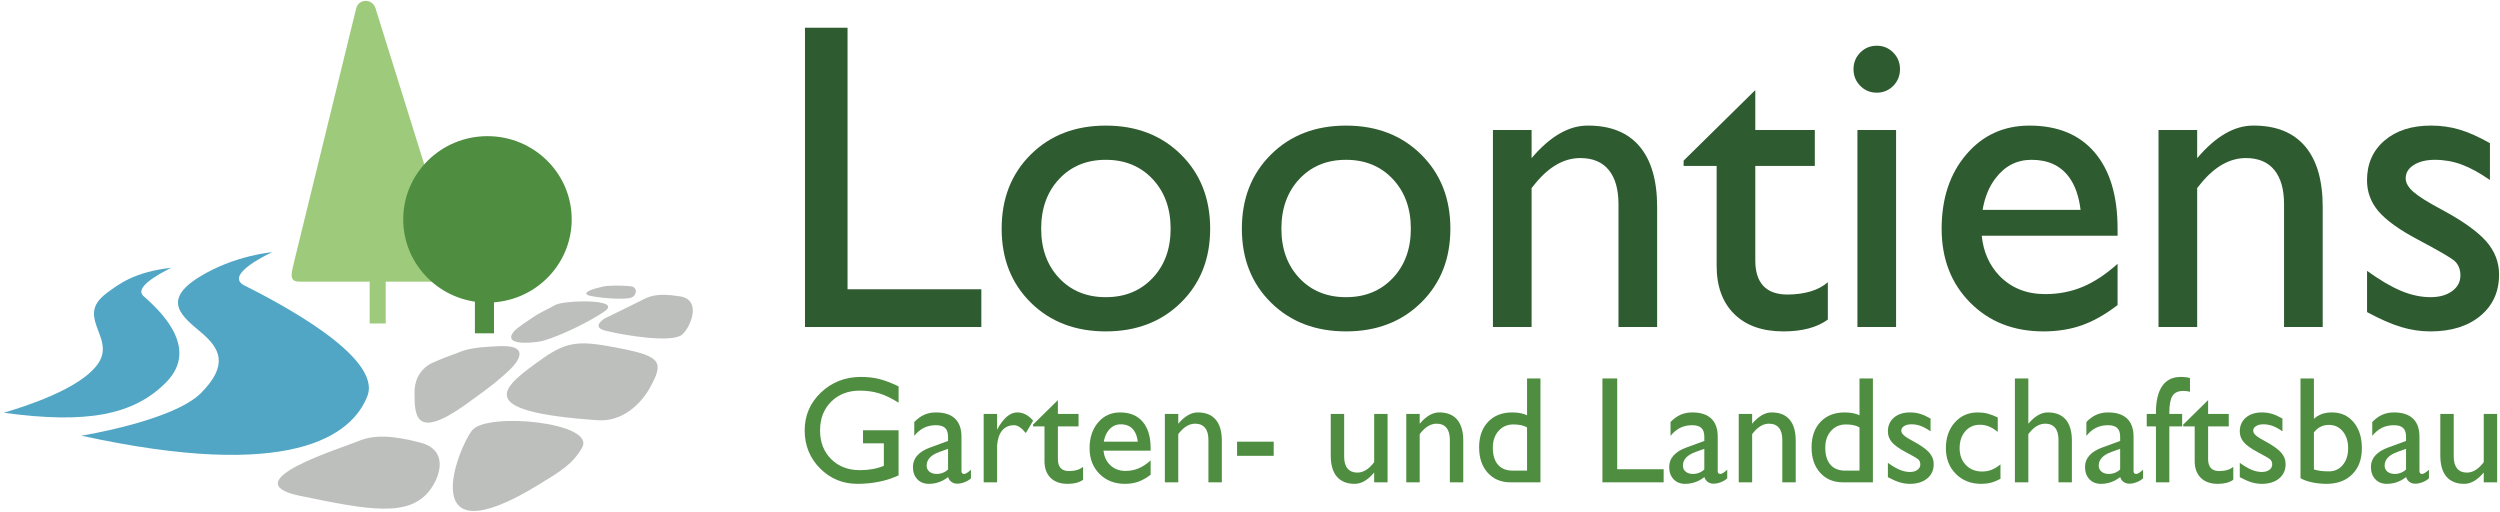 <?xml version="1.0" encoding="UTF-8"?>
<svg width="200px" height="41px" viewBox="0 0 200 41" version="1.1" xmlns="http://www.w3.org/2000/svg" xmlns:xlink="http://www.w3.org/1999/xlink">
    <!-- Generator: Sketch 42 (36781) - http://www.bohemiancoding.com/sketch -->
    <title>Logo</title>
    <desc>Created with Sketch.</desc>
    <defs></defs>
    <g id="Page-1" stroke="none" stroke-width="1" fill="none" fill-rule="evenodd">
        <g id="01-Startseite" transform="translate(-250, -32)">
            <g id="Logo" transform="translate(250, 32)">
                <path d="M28.641,35.299 C29.957,34.74 31.49,34.852 33.637,35.411 C35.783,35.969 35.309,37.916 34.468,39.107 C32.806,41.464 29.472,40.793 24.001,39.667 C18.53,38.539 27.324,35.858 28.641,35.299 Z" id="Fill-1" fill="#BCBFBC"></path>
                <path d="M34.586,29.032 C34.586,29.032 33.162,29.582 33.162,31.379 C33.162,33.177 33.172,35.26 37.208,32.394 C39.583,30.708 40.176,30.15 40.77,29.591 C41.364,29.032 42.551,27.58 39.939,27.692 C37.327,27.803 37.198,28.027 36.248,28.362 C35.299,28.697 34.586,29.032 34.586,29.032" id="Fill-3" fill="#BCBFBC"></path>
                <path d="M44.399,24.408 C45.08,24.003 49.813,23.883 48.388,24.889 C46.963,25.894 44.094,27.186 43.136,27.33 C42.178,27.474 40.331,27.573 41.056,26.58 C41.295,26.252 42.193,25.69 42.657,25.371 C43.222,24.982 43.927,24.688 44.399,24.408" id="Fill-5" fill="#BCBFBC"></path>
                <path d="M47.563,23.099 C47.868,23.017 46.104,23.468 47.345,23.693 C48.586,23.919 49.914,23.939 50.415,23.837 C50.916,23.735 51.112,22.956 50.415,22.894 C49.563,22.819 48.608,22.833 48.194,22.935 C47.78,23.038 47.456,23.127 47.563,23.099" id="Fill-7" fill="#BCBFBC"></path>
                <path d="M48.417,25.453 C48.417,25.453 47.199,26.15 48.439,26.457 C49.915,26.823 53.699,27.453 54.547,26.785 C55.198,26.274 56.208,24.004 54.417,23.711 C52.415,23.384 51.869,23.752 51.217,24.08 C50.096,24.643 48.417,25.453 48.417,25.453" id="Fill-9" fill="#BCBFBC"></path>
                <path d="M37.78,34.416 C36.59,35.885 33.128,44.883 43.092,38.774 C44.783,37.738 45.824,37.137 46.568,35.808 C47.695,33.791 38.969,32.947 37.78,34.416" id="Fill-11" fill="#BCBFBC"></path>
                <path d="M47.841,33.619 C49.752,33.748 51.237,32.37 51.981,31.041 C53.109,29.024 52.939,28.524 49.742,27.894 C46.545,27.264 45.507,27.19 43.39,28.697 C40.258,30.925 37.501,32.922 47.841,33.619" id="Fill-13" fill="#BCBFBC"></path>
                <polygon id="Fill-15" fill="#2E5B2F" points="64.398 26.161 64.398 2.218 66.1 2.218 67.803 2.218 67.803 23.142 78.507 23.142 78.507 24.643 78.507 26.161"></polygon>
                <path d="M88.464,26.512 C86.02,26.512 84.02,25.745 82.465,24.21 C80.91,22.676 80.132,20.705 80.132,18.297 C80.132,15.878 80.91,13.899 82.465,12.358 C84.02,10.817 86.02,10.048 88.464,10.048 C90.907,10.048 92.91,10.817 94.471,12.358 C96.032,13.898 96.813,15.878 96.813,18.297 C96.813,20.705 96.032,22.676 94.471,24.21 C92.91,25.745 90.907,26.512 88.464,26.512 M88.464,23.774 C89.994,23.774 91.241,23.265 92.204,22.247 C93.168,21.229 93.65,19.913 93.65,18.297 C93.65,16.671 93.168,15.345 92.204,14.321 C91.241,13.297 89.994,12.785 88.464,12.785 C86.933,12.785 85.69,13.297 84.731,14.321 C83.773,15.345 83.294,16.671 83.294,18.297 C83.294,19.913 83.773,21.229 84.731,22.247 C85.69,23.265 86.933,23.774 88.464,23.774" id="Fill-17" fill="#2E5B2F"></path>
                <path d="M107.681,26.512 C105.237,26.512 103.237,25.745 101.682,24.21 C100.127,22.676 99.349,20.705 99.349,18.297 C99.349,15.878 100.127,13.899 101.682,12.358 C103.237,10.817 105.237,10.048 107.681,10.048 C110.124,10.048 112.127,10.817 113.688,12.358 C115.249,13.898 116.03,15.878 116.03,18.297 C116.03,20.705 115.249,22.676 113.688,24.21 C112.127,25.745 110.124,26.512 107.681,26.512 M107.681,23.774 C109.211,23.774 110.458,23.265 111.421,22.247 C112.385,21.229 112.867,19.913 112.867,18.297 C112.867,16.671 112.385,15.345 111.421,14.321 C110.458,13.297 109.211,12.785 107.681,12.785 C106.151,12.785 104.906,13.297 103.948,14.321 C102.99,15.345 102.512,16.671 102.512,18.297 C102.512,19.913 102.99,21.229 103.948,22.247 C104.906,23.265 106.151,23.774 107.681,23.774" id="Fill-19" fill="#2E5B2F"></path>
                <path d="M119.434,26.161 L119.434,10.398 L120.981,10.398 L122.527,10.398 L122.527,12.652 C124.009,10.904 125.514,10.035 127.041,10.047 C128.849,10.047 130.224,10.601 131.162,11.708 C132.101,12.815 132.571,14.436 132.571,16.572 L132.571,26.161 L131.024,26.161 L129.478,26.161 L129.478,16.345 C129.478,15.146 129.218,14.23 128.698,13.596 C128.178,12.962 127.422,12.645 126.426,12.645 C125.137,12.645 123.94,13.319 122.833,14.667 L122.527,15.043 L122.527,26.161 L120.981,26.161 L119.434,26.161 Z" id="Fill-21" fill="#2E5B2F"></path>
                <path d="M146.227,25.565 C145.366,26.196 144.181,26.512 142.673,26.512 C140.994,26.512 139.684,26.05 138.743,25.125 C137.802,24.2 137.331,22.911 137.331,21.255 L137.331,13.277 L134.69,13.277 L134.69,12.849 L140.39,7.239 L140.424,7.239 L140.424,10.398 L145.185,10.398 L145.185,13.277 L140.424,13.277 L140.424,20.838 C140.424,21.74 140.64,22.421 141.071,22.878 C141.502,23.335 142.149,23.563 143.011,23.563 C144.406,23.552 145.479,23.224 146.227,22.58 L146.227,25.565 Z" id="Fill-23" fill="#2E5B2F"></path>
                <path d="M148.594,26.161 L148.594,10.398 L150.141,10.398 L151.686,10.398 L151.686,26.161 L150.141,26.161 L148.594,26.161 Z M150.141,3.658 C150.658,3.658 151.098,3.84 151.458,4.204 C151.819,4.568 152,5.012 152,5.536 C152,6.06 151.819,6.503 151.458,6.868 C151.098,7.232 150.658,7.414 150.141,7.414 C149.622,7.414 149.183,7.232 148.822,6.868 C148.462,6.503 148.28,6.06 148.28,5.536 C148.28,5.012 148.462,4.568 148.822,4.204 C149.183,3.84 149.622,3.658 150.141,3.658 L150.141,3.658 Z" id="Fill-25" fill="#2E5B2F"></path>
                <path d="M163.481,26.512 C161.092,26.512 159.138,25.745 157.615,24.21 C156.092,22.676 155.331,20.705 155.331,18.297 C155.331,15.877 155.988,13.898 157.302,12.358 C158.614,10.817 160.3,10.048 162.36,10.048 C164.612,10.048 166.35,10.763 167.572,12.194 C168.794,13.626 169.406,15.66 169.406,18.294 L169.41,18.859 L158.54,18.859 C158.665,20.125 159.129,21.184 159.932,22.04 C160.883,23.032 162.111,23.528 163.616,23.528 C164.691,23.528 165.69,23.335 166.613,22.948 C167.536,22.562 168.466,21.948 169.406,21.106 L169.406,24.406 C168.432,25.154 167.481,25.692 166.554,26.02 C165.625,26.348 164.601,26.512 163.481,26.512 L163.481,26.512 Z M166.447,16.788 C166.311,15.698 166.007,14.829 165.531,14.182 C164.852,13.251 163.851,12.785 162.528,12.785 C161.339,12.785 160.373,13.285 159.626,14.284 C159.118,14.954 158.778,15.789 158.608,16.788 L166.447,16.788 Z" id="Fill-27" fill="#2E5B2F"></path>
                <path d="M172.681,26.161 L172.681,10.398 L174.227,10.398 L175.774,10.398 L175.774,12.652 C177.256,10.904 178.759,10.035 180.286,10.047 C182.096,10.047 183.47,10.601 184.409,11.708 C185.348,12.815 185.817,14.436 185.817,16.572 L185.817,26.161 L184.271,26.161 L182.724,26.161 L182.724,16.345 C182.724,15.146 182.464,14.23 181.944,13.596 C181.424,12.962 180.667,12.645 179.673,12.645 C178.384,12.645 177.186,13.319 176.079,14.667 L175.774,15.043 L175.774,26.161 L174.227,26.161 L172.681,26.161 Z" id="Fill-29" fill="#2E5B2F"></path>
                <path d="M199.194,14.4 C198.378,13.834 197.63,13.423 196.944,13.168 C196.26,12.914 195.543,12.785 194.797,12.785 C194.107,12.785 193.544,12.922 193.108,13.194 C192.673,13.467 192.455,13.825 192.455,14.269 C192.455,14.632 192.664,14.995 193.083,15.359 C193.502,15.723 194.256,16.195 195.344,16.773 C196.999,17.663 198.178,18.502 198.882,19.29 C199.577,20.077 199.926,20.967 199.926,21.959 C199.926,23.34 199.425,24.444 198.426,25.272 C197.426,26.099 196.094,26.512 194.433,26.512 C193.642,26.512 192.858,26.395 192.085,26.16 C191.311,25.926 190.403,25.528 189.364,24.968 L189.364,21.668 C190.382,22.404 191.293,22.939 192.097,23.273 C192.901,23.607 193.681,23.774 194.439,23.774 C195.152,23.774 195.729,23.612 196.171,23.288 C196.613,22.964 196.833,22.546 196.833,22.034 C196.833,21.534 196.67,21.142 196.345,20.858 C196.016,20.585 195.034,20.017 193.401,19.152 C191.938,18.376 190.894,17.623 190.27,16.893 C189.664,16.175 189.361,15.353 189.361,14.429 C189.361,13.105 189.827,12.044 190.76,11.245 C191.692,10.446 192.932,10.047 194.481,10.047 C195.284,10.047 196.043,10.154 196.761,10.368 C197.479,10.581 198.289,10.943 199.194,11.452 L199.194,14.4 Z" id="Fill-31" fill="#2E5B2F"></path>
                <path d="M68.607,38.708 C67.422,38.708 66.42,38.295 65.601,37.469 C64.784,36.643 64.374,35.631 64.374,34.434 C64.374,33.237 64.81,32.225 65.681,31.396 C66.553,30.569 67.619,30.154 68.879,30.154 C69.414,30.154 69.902,30.21 70.346,30.323 C70.789,30.434 71.303,30.63 71.889,30.91 L71.889,32.214 C71.327,31.863 70.811,31.615 70.339,31.47 C69.869,31.324 69.35,31.251 68.786,31.251 C67.847,31.251 67.082,31.546 66.491,32.136 C65.9,32.726 65.605,33.492 65.605,34.434 C65.605,35.373 65.9,36.137 66.491,36.727 C67.081,37.317 67.847,37.612 68.785,37.612 C69.514,37.612 70.156,37.497 70.709,37.265 L70.709,35.468 L69.041,35.468 L69.041,34.42 L71.886,34.42 L71.886,38.03 C70.94,38.474 69.847,38.7 68.607,38.708" id="Fill-33" fill="#4F8E41"></path>
                <path d="M74.309,38.708 C73.925,38.708 73.616,38.585 73.383,38.337 C73.151,38.09 73.034,37.764 73.034,37.36 C73.034,37.004 73.151,36.695 73.386,36.434 C73.622,36.173 73.974,35.957 74.445,35.787 L75.844,35.275 L75.844,34.935 C75.844,34.617 75.765,34.385 75.61,34.238 C75.453,34.091 75.207,34.017 74.871,34.017 C74.514,34.017 74.193,34.087 73.91,34.228 C73.626,34.368 73.371,34.582 73.142,34.87 L73.142,33.761 C73.397,33.496 73.665,33.301 73.945,33.178 C74.224,33.055 74.537,32.994 74.883,32.994 C75.55,32.994 76.055,33.158 76.4,33.487 C76.745,33.816 76.918,34.3 76.918,34.938 L76.918,37.691 C76.918,37.766 76.936,37.823 76.973,37.861 C77.011,37.899 77.064,37.917 77.135,37.917 C77.19,37.917 77.267,37.885 77.368,37.822 C77.468,37.759 77.571,37.677 77.677,37.578 L77.677,38.262 C77.555,38.385 77.388,38.488 77.176,38.571 C76.964,38.655 76.764,38.696 76.575,38.696 C76.371,38.696 76.198,38.632 76.056,38.504 C75.954,38.407 75.885,38.294 75.85,38.161 C75.72,38.268 75.579,38.361 75.426,38.44 C75.082,38.619 74.709,38.708 74.309,38.708 M75.844,37.555 L75.844,35.906 L75.15,36.155 C74.808,36.279 74.553,36.431 74.385,36.612 C74.215,36.794 74.131,37.007 74.131,37.252 C74.131,37.45 74.205,37.61 74.354,37.733 C74.504,37.855 74.698,37.916 74.938,37.916 C75.134,37.916 75.326,37.873 75.514,37.786 C75.648,37.723 75.758,37.646 75.844,37.555" id="Fill-35" fill="#4F8E41"></path>
                <path d="M78.694,38.586 L78.694,33.116 L79.231,33.116 L79.767,33.116 L79.767,34.383 C79.876,34.157 80.004,33.951 80.149,33.765 C80.537,33.251 80.948,32.994 81.384,32.994 C81.859,32.994 82.281,33.214 82.65,33.654 L82.066,34.647 L82.055,34.63 C81.718,34.222 81.412,34.017 81.137,34.017 C80.733,34.017 80.414,34.156 80.178,34.435 C79.944,34.712 79.806,35.118 79.767,35.65 L79.767,38.586 L79.231,38.586 L78.694,38.586 Z" id="Fill-37" fill="#4F8E41"></path>
                <path d="M86.646,38.38 C86.347,38.599 85.935,38.708 85.412,38.708 C84.829,38.708 84.375,38.549 84.048,38.227 C83.721,37.906 83.558,37.458 83.558,36.884 L83.558,34.114 L82.642,34.114 L82.642,33.966 L84.62,32.019 L84.632,32.019 L84.632,33.116 L86.284,33.116 L86.284,34.114 L84.632,34.114 L84.632,36.739 C84.632,37.052 84.706,37.289 84.856,37.447 C85.006,37.605 85.23,37.685 85.529,37.685 C86.013,37.681 86.386,37.567 86.646,37.344 L86.646,38.38 Z" id="Fill-39" fill="#4F8E41"></path>
                <path d="M89.994,38.708 C89.165,38.708 88.487,38.442 87.958,37.91 C87.43,37.377 87.166,36.692 87.166,35.857 C87.166,35.017 87.394,34.33 87.849,33.796 C88.305,33.261 88.891,32.994 89.605,32.994 C90.386,32.994 90.99,33.242 91.414,33.739 C91.838,34.235 92.051,34.941 92.051,35.856 L92.052,36.052 L88.279,36.052 C88.323,36.492 88.483,36.86 88.763,37.156 C89.092,37.5 89.519,37.673 90.041,37.673 C90.414,37.673 90.761,37.605 91.081,37.471 C91.402,37.338 91.724,37.125 92.051,36.832 L92.051,37.977 C91.713,38.237 91.383,38.424 91.061,38.538 C90.738,38.652 90.383,38.708 89.994,38.708 L89.994,38.708 Z M91.024,35.333 C90.976,34.955 90.871,34.654 90.706,34.429 C90.47,34.106 90.122,33.944 89.663,33.944 C89.251,33.944 88.915,34.118 88.656,34.465 C88.479,34.696 88.362,34.987 88.303,35.333 L91.024,35.333 Z" id="Fill-41" fill="#4F8E41"></path>
                <path d="M93.188,38.586 L93.188,33.116 L93.724,33.116 L94.261,33.116 L94.261,33.898 C94.775,33.291 95.298,32.99 95.827,32.994 C96.456,32.994 96.932,33.186 97.258,33.571 C97.583,33.954 97.747,34.517 97.747,35.258 L97.747,38.586 L97.21,38.586 L96.673,38.586 L96.673,35.18 C96.673,34.763 96.583,34.445 96.402,34.226 C96.222,34.006 95.959,33.895 95.614,33.895 C95.166,33.895 94.751,34.129 94.367,34.598 L94.261,34.727 L94.261,38.586 L93.724,38.586 L93.188,38.586 Z" id="Fill-43" fill="#4F8E41"></path>
                <polygon id="Fill-45" fill="#4F8E41" points="98.965 36.466 101.896 36.466 101.896 35.333 98.965 35.333"></polygon>
                <path d="M107.533,33.116 L107.533,36.528 C107.533,36.945 107.622,37.261 107.804,37.48 C107.984,37.698 108.245,37.807 108.585,37.807 C109.029,37.807 109.443,37.573 109.827,37.105 L109.933,36.974 L109.933,33.116 L110.47,33.116 L111.006,33.116 L111.006,38.586 L110.47,38.586 L109.933,38.586 L109.933,37.801 C109.427,38.406 108.909,38.708 108.379,38.708 C107.75,38.708 107.274,38.516 106.948,38.131 C106.622,37.748 106.459,37.185 106.459,36.444 L106.459,33.116 L106.996,33.116 L107.533,33.116 Z" id="Fill-47" fill="#4F8E41"></path>
                <path d="M112.502,38.586 L112.502,33.116 L113.039,33.116 L113.576,33.116 L113.576,33.898 C114.09,33.291 114.613,32.99 115.142,32.994 C115.771,32.994 116.247,33.186 116.574,33.571 C116.898,33.954 117.062,34.517 117.062,35.258 L117.062,38.586 L116.525,38.586 L115.988,38.586 L115.988,35.18 C115.988,34.763 115.898,34.445 115.717,34.226 C115.537,34.006 115.274,33.895 114.929,33.895 C114.482,33.895 114.066,34.129 113.682,34.598 L113.576,34.727 L113.576,38.586 L113.039,38.586 L112.502,38.586 Z" id="Fill-48" fill="#4F8E41"></path>
                <path d="M120.83,38.586 C120.08,38.586 119.476,38.331 119.017,37.82 C118.558,37.308 118.329,36.633 118.329,35.793 C118.329,34.933 118.567,34.252 119.046,33.748 C119.524,33.245 120.17,32.994 120.981,32.994 C121.445,32.994 121.838,33.069 122.164,33.219 L122.164,30.276 L122.7,30.276 L123.237,30.276 L123.237,38.586 L120.83,38.586 Z M121.075,33.956 C120.587,33.956 120.191,34.128 119.885,34.473 C119.579,34.816 119.426,35.262 119.426,35.809 C119.426,36.402 119.562,36.857 119.835,37.173 C120.108,37.49 120.501,37.649 121.016,37.649 L122.164,37.649 L122.164,34.201 C122.148,34.182 122.124,34.166 122.094,34.155 C121.83,34.022 121.49,33.956 121.075,33.956 L121.075,33.956 Z" id="Fill-49" fill="#4F8E41"></path>
                <polygon id="Fill-50" fill="#4F8E41" points="128.194 38.586 128.194 30.276 128.785 30.276 129.377 30.276 129.377 37.538 133.092 37.538 133.092 38.06 133.092 38.586"></polygon>
                <path d="M134.811,38.708 C134.427,38.708 134.118,38.585 133.885,38.337 C133.652,38.09 133.535,37.764 133.535,37.36 C133.535,37.004 133.653,36.695 133.888,36.434 C134.123,36.173 134.476,35.957 134.946,35.787 L136.345,35.275 L136.345,34.935 C136.345,34.617 136.267,34.385 136.111,34.238 C135.954,34.091 135.708,34.017 135.373,34.017 C135.015,34.017 134.694,34.087 134.411,34.228 C134.128,34.368 133.872,34.582 133.643,34.87 L133.643,33.761 C133.899,33.496 134.167,33.301 134.447,33.178 C134.726,33.055 135.039,32.994 135.385,32.994 C136.051,32.994 136.557,33.158 136.902,33.487 C137.247,33.816 137.419,34.3 137.419,34.938 L137.419,37.691 C137.419,37.766 137.438,37.823 137.475,37.861 C137.512,37.899 137.566,37.917 137.637,37.917 C137.692,37.917 137.769,37.885 137.869,37.822 C137.97,37.759 138.073,37.677 138.179,37.578 L138.179,38.262 C138.057,38.385 137.89,38.488 137.678,38.571 C137.466,38.655 137.266,38.696 137.077,38.696 C136.873,38.696 136.7,38.632 136.558,38.504 C136.455,38.407 136.387,38.294 136.352,38.161 C136.222,38.268 136.081,38.361 135.928,38.44 C135.583,38.619 135.211,38.708 134.811,38.708 M136.345,37.555 L136.345,35.906 L135.651,36.155 C135.309,36.279 135.055,36.431 134.886,36.612 C134.718,36.794 134.633,37.007 134.633,37.252 C134.633,37.45 134.707,37.61 134.856,37.733 C135.005,37.855 135.2,37.916 135.439,37.916 C135.635,37.916 135.828,37.873 136.016,37.786 C136.15,37.723 136.26,37.646 136.345,37.555" id="Fill-51" fill="#4F8E41"></path>
                <path d="M139.098,38.586 L139.098,33.116 L139.635,33.116 L140.172,33.116 L140.172,33.898 C140.687,33.291 141.208,32.99 141.739,32.994 C142.366,32.994 142.844,33.186 143.169,33.571 C143.495,33.954 143.658,34.517 143.658,35.258 L143.658,38.586 L143.121,38.586 L142.584,38.586 L142.584,35.18 C142.584,34.763 142.494,34.445 142.313,34.226 C142.133,34.006 141.871,33.895 141.526,33.895 C141.078,33.895 140.662,34.129 140.278,34.598 L140.172,34.727 L140.172,38.586 L139.635,38.586 L139.098,38.586 Z" id="Fill-52" fill="#4F8E41"></path>
                <path d="M147.426,38.586 C146.676,38.586 146.072,38.331 145.613,37.82 C145.154,37.308 144.925,36.633 144.925,35.793 C144.925,34.933 145.163,34.252 145.642,33.748 C146.121,33.245 146.766,32.994 147.578,32.994 C148.041,32.994 148.435,33.069 148.76,33.219 L148.76,30.276 L149.296,30.276 L149.833,30.276 L149.833,38.586 L147.426,38.586 Z M147.671,33.956 C147.184,33.956 146.787,34.128 146.482,34.473 C146.175,34.816 146.022,35.262 146.022,35.809 C146.022,36.402 146.158,36.857 146.432,37.173 C146.704,37.49 147.098,37.649 147.612,37.649 L148.76,37.649 L148.76,34.201 C148.745,34.182 148.721,34.166 148.69,34.155 C148.426,34.022 148.087,33.956 147.671,33.956 L147.671,33.956 Z" id="Fill-53" fill="#4F8E41"></path>
                <path d="M154.443,34.505 C154.16,34.308 153.901,34.165 153.662,34.077 C153.424,33.989 153.176,33.944 152.916,33.944 C152.677,33.944 152.482,33.991 152.331,34.087 C152.18,34.181 152.104,34.304 152.104,34.459 C152.104,34.585 152.176,34.712 152.322,34.837 C152.467,34.963 152.729,35.127 153.107,35.328 C153.681,35.637 154.09,35.929 154.335,36.202 C154.576,36.475 154.697,36.784 154.697,37.128 C154.697,37.607 154.524,37.991 154.176,38.278 C153.829,38.565 153.367,38.708 152.79,38.708 C152.515,38.708 152.245,38.668 151.976,38.586 C151.707,38.505 151.392,38.368 151.031,38.173 L151.031,37.027 C151.385,37.283 151.701,37.469 151.979,37.584 C152.259,37.7 152.529,37.758 152.793,37.758 C153.041,37.758 153.24,37.702 153.393,37.589 C153.547,37.477 153.624,37.331 153.624,37.154 C153.624,36.981 153.567,36.844 153.454,36.746 C153.34,36.651 152.999,36.453 152.432,36.154 C151.924,35.885 151.562,35.623 151.346,35.37 C151.135,35.121 151.031,34.835 151.031,34.514 C151.031,34.055 151.192,33.686 151.515,33.409 C151.839,33.132 152.27,32.994 152.807,32.994 C153.085,32.994 153.35,33.03 153.599,33.105 C153.847,33.179 154.129,33.304 154.443,33.481 L154.443,34.505 Z" id="Fill-54" fill="#4F8E41"></path>
                <path d="M160.038,38.307 C159.751,38.454 159.494,38.558 159.266,38.618 C159.037,38.679 158.785,38.708 158.505,38.708 C157.672,38.708 156.993,38.442 156.464,37.91 C155.936,37.377 155.671,36.692 155.671,35.857 C155.671,35.017 155.909,34.33 156.384,33.796 C156.86,33.261 157.473,32.994 158.223,32.994 C158.502,32.994 158.759,33.023 158.995,33.084 C159.231,33.144 159.506,33.248 159.821,33.396 L159.821,34.553 C159.573,34.351 159.336,34.204 159.111,34.115 C158.883,34.026 158.642,33.981 158.387,33.981 C157.911,33.981 157.522,34.155 157.221,34.503 C156.92,34.851 156.77,35.303 156.77,35.857 C156.77,36.407 156.937,36.855 157.272,37.202 C157.606,37.548 158.039,37.721 158.569,37.721 C158.837,37.721 159.086,37.677 159.318,37.587 C159.551,37.498 159.79,37.351 160.038,37.149 L160.038,38.307 Z" id="Fill-55" fill="#4F8E41"></path>
                <path d="M161.192,38.586 L161.192,30.276 L161.729,30.276 L162.267,30.276 L162.267,33.898 C162.781,33.291 163.303,32.99 163.832,32.994 C164.46,32.994 164.938,33.186 165.263,33.571 C165.589,33.954 165.752,34.517 165.752,35.258 L165.752,38.586 L165.216,38.586 L164.678,38.586 L164.678,35.18 C164.678,34.763 164.588,34.445 164.408,34.226 C164.228,34.006 163.964,33.895 163.62,33.895 C163.172,33.895 162.757,34.129 162.373,34.598 L162.267,34.727 L162.267,38.586 L161.729,38.586 L161.192,38.586 Z" id="Fill-56" fill="#4F8E41"></path>
                <path d="M168.077,38.708 C167.693,38.708 167.384,38.585 167.151,38.337 C166.918,38.09 166.802,37.764 166.802,37.36 C166.802,37.004 166.919,36.695 167.155,36.434 C167.39,36.173 167.742,35.957 168.212,35.787 L169.612,35.275 L169.612,34.935 C169.612,34.617 169.534,34.385 169.377,34.238 C169.22,34.091 168.976,34.017 168.639,34.017 C168.281,34.017 167.961,34.087 167.678,34.228 C167.394,34.368 167.138,34.582 166.91,34.87 L166.91,33.761 C167.166,33.496 167.433,33.301 167.713,33.178 C167.992,33.055 168.304,32.994 168.651,32.994 C169.317,32.994 169.823,33.158 170.168,33.487 C170.513,33.816 170.685,34.3 170.685,34.938 L170.685,37.691 C170.685,37.766 170.704,37.823 170.741,37.861 C170.779,37.899 170.832,37.917 170.903,37.917 C170.959,37.917 171.036,37.885 171.136,37.822 C171.237,37.759 171.339,37.677 171.445,37.578 L171.445,38.262 C171.323,38.385 171.156,38.488 170.945,38.571 C170.731,38.655 170.532,38.696 170.343,38.696 C170.139,38.696 169.966,38.632 169.824,38.504 C169.722,38.407 169.653,38.294 169.618,38.161 C169.489,38.268 169.347,38.361 169.194,38.44 C168.85,38.619 168.477,38.708 168.077,38.708 M169.612,37.555 L169.612,35.906 L168.917,36.155 C168.576,36.279 168.321,36.431 168.153,36.612 C167.983,36.794 167.899,37.007 167.899,37.252 C167.899,37.45 167.974,37.61 168.123,37.733 C168.272,37.855 168.466,37.916 168.706,37.916 C168.902,37.916 169.093,37.873 169.283,37.786 C169.416,37.723 169.526,37.646 169.612,37.555" id="Fill-57" fill="#4F8E41"></path>
                <path d="M173.547,34.114 L173.547,38.586 L173.011,38.586 L172.474,38.586 L172.474,34.114 L171.738,34.114 L171.738,33.116 L172.474,33.116 L172.474,33.02 C172.474,32.082 172.641,31.368 172.977,30.882 C173.313,30.397 173.808,30.154 174.46,30.154 C174.75,30.154 174.996,30.184 175.199,30.244 L175.199,31.341 C175.055,31.298 174.874,31.276 174.66,31.276 C174.251,31.276 173.963,31.407 173.798,31.671 C173.63,31.934 173.547,32.384 173.547,33.021 L173.547,33.116 L174.572,33.116 L174.572,34.114 L173.547,34.114 Z" id="Fill-58" fill="#4F8E41"></path>
                <path d="M178.663,38.38 C178.364,38.599 177.952,38.708 177.429,38.708 C176.846,38.708 176.392,38.549 176.065,38.227 C175.739,37.906 175.575,37.458 175.575,36.884 L175.575,34.114 L174.659,34.114 L174.659,33.966 L176.637,32.019 L176.648,32.019 L176.648,33.116 L178.301,33.116 L178.301,34.114 L176.648,34.114 L176.648,36.739 C176.648,37.052 176.723,37.289 176.873,37.447 C177.023,37.605 177.248,37.685 177.546,37.685 C178.031,37.681 178.403,37.567 178.663,37.344 L178.663,38.38 Z" id="Fill-59" fill="#4F8E41"></path>
                <path d="M182.595,34.505 C182.313,34.308 182.052,34.165 181.815,34.077 C181.577,33.989 181.328,33.944 181.069,33.944 C180.83,33.944 180.634,33.991 180.483,34.087 C180.332,34.181 180.256,34.304 180.256,34.459 C180.256,34.585 180.329,34.712 180.474,34.837 C180.62,34.963 180.881,35.127 181.259,35.328 C181.834,35.637 182.242,35.929 182.487,36.202 C182.728,36.475 182.849,36.784 182.849,37.128 C182.849,37.607 182.675,37.991 182.329,38.278 C181.981,38.565 181.52,38.708 180.943,38.708 C180.668,38.708 180.397,38.668 180.127,38.586 C179.859,38.505 179.545,38.368 179.183,38.173 L179.183,37.027 C179.537,37.283 179.854,37.469 180.132,37.584 C180.41,37.7 180.682,37.758 180.946,37.758 C181.192,37.758 181.393,37.702 181.546,37.589 C181.699,37.477 181.776,37.331 181.776,37.154 C181.776,36.981 181.719,36.844 181.606,36.746 C181.492,36.651 181.151,36.453 180.585,36.154 C180.077,35.885 179.714,35.623 179.498,35.37 C179.287,35.121 179.182,34.835 179.182,34.514 C179.182,34.055 179.344,33.686 179.668,33.409 C179.992,33.132 180.422,32.994 180.96,32.994 C181.238,32.994 181.502,33.03 181.751,33.105 C182,33.179 182.282,33.304 182.595,33.481 L182.595,34.505 Z" id="Fill-60" fill="#4F8E41"></path>
                <path d="M184.04,30.276 L184.578,30.276 L185.114,30.276 L185.114,33.507 C185.484,33.161 185.966,32.99 186.564,32.994 C187.278,32.994 187.855,33.256 188.293,33.781 C188.731,34.305 188.95,34.998 188.95,35.857 C188.95,36.732 188.695,37.426 188.184,37.939 C187.673,38.453 186.984,38.708 186.115,38.708 C185.714,38.708 185.324,38.667 184.943,38.583 C184.562,38.5 184.26,38.389 184.04,38.251 L184.04,30.276 Z M186.318,37.709 C186.77,37.709 187.139,37.538 187.424,37.195 C187.71,36.851 187.852,36.405 187.852,35.857 C187.852,35.305 187.71,34.856 187.424,34.511 C187.139,34.165 186.77,33.993 186.318,33.993 C185.866,33.993 185.497,34.155 185.215,34.477 L185.114,34.59 L185.114,37.55 L185.221,37.586 C185.504,37.668 185.87,37.709 186.318,37.709 L186.318,37.709 Z" id="Fill-61" fill="#4F8E41"></path>
                <path d="M190.95,38.708 C190.565,38.708 190.256,38.585 190.023,38.337 C189.791,38.09 189.674,37.764 189.674,37.36 C189.674,37.004 189.791,36.695 190.026,36.434 C190.262,36.173 190.614,35.957 191.084,35.787 L192.483,35.275 L192.483,34.935 C192.483,34.617 192.406,34.385 192.249,34.238 C192.093,34.091 191.848,34.017 191.511,34.017 C191.153,34.017 190.832,34.087 190.549,34.228 C190.266,34.368 190.01,34.582 189.781,34.87 L189.781,33.761 C190.038,33.496 190.306,33.301 190.585,33.178 C190.864,33.055 191.176,32.994 191.523,32.994 C192.189,32.994 192.695,33.158 193.04,33.487 C193.385,33.816 193.557,34.3 193.557,34.938 L193.557,37.691 C193.557,37.766 193.576,37.823 193.613,37.861 C193.651,37.899 193.705,37.917 193.775,37.917 C193.831,37.917 193.908,37.885 194.007,37.822 C194.108,37.759 194.211,37.677 194.317,37.578 L194.317,38.262 C194.195,38.385 194.028,38.488 193.816,38.571 C193.604,38.655 193.404,38.696 193.215,38.696 C193.011,38.696 192.838,38.632 192.696,38.504 C192.594,38.407 192.525,38.294 192.49,38.161 C192.36,38.268 192.219,38.361 192.067,38.44 C191.721,38.619 191.349,38.708 190.95,38.708 M192.483,37.555 L192.483,35.906 L191.789,36.155 C191.448,36.279 191.193,36.431 191.024,36.612 C190.856,36.794 190.771,37.007 190.771,37.252 C190.771,37.45 190.846,37.61 190.996,37.733 C191.144,37.855 191.338,37.916 191.578,37.916 C191.774,37.916 191.966,37.873 192.155,37.786 C192.288,37.723 192.398,37.646 192.483,37.555" id="Fill-62" fill="#4F8E41"></path>
                <path d="M196.298,33.116 L196.298,36.528 C196.298,36.945 196.389,37.261 196.569,37.48 C196.749,37.698 197.01,37.807 197.351,37.807 C197.795,37.807 198.209,37.573 198.593,37.105 L198.699,36.974 L198.699,33.116 L199.236,33.116 L199.772,33.116 L199.772,38.586 L199.236,38.586 L198.699,38.586 L198.699,37.801 C198.192,38.406 197.675,38.708 197.145,38.708 C196.517,38.708 196.039,38.516 195.714,38.131 C195.388,37.748 195.225,37.185 195.225,36.444 L195.225,33.116 L195.763,33.116 L196.298,33.116 Z" id="Fill-63" fill="#4F8E41"></path>
                <path d="M21.784,20.173 C21.784,20.173 17.815,21.963 19.557,22.839 C22.04,24.089 30.626,28.513 29.389,31.688 C28.152,34.863 23.278,38.529 6.51,34.854 C6.51,34.854 13.868,33.678 16.094,31.429 C18.32,29.179 17.588,27.856 16.094,26.597 C14.601,25.338 12.887,24.059 15.92,22.173 C18.733,20.423 21.784,20.173 21.784,20.173" id="Fill-64" fill="#50A6C4"></path>
                <path d="M13.694,21.423 C13.775,21.414 10.56,22.839 11.467,23.672 C12.374,24.505 16.176,27.68 13.281,30.595 C10.711,33.184 7.005,33.938 0.316,33.022 C0.235,33.009 5.15,31.735 7.253,29.762 C8.407,28.68 8.407,27.857 7.912,26.597 C7.417,25.338 7.163,24.458 8.571,23.422 C9.478,22.756 10.725,21.756 13.694,21.423" id="Fill-65" fill="#50A6C4"></path>
                <path d="M30.037,0.647 L36.347,20.855 C36.673,21.682 36.911,22.537 36.211,22.531 L23.958,22.531 C23.021,22.537 23.357,21.764 23.551,20.855 L28.5,0.647 C28.705,-0.111 29.781,-0.13 30.037,0.647" id="Fill-66" fill="#9ECB7B"></path>
                <polygon id="Fill-67" fill="#9ECB7B" points="29.573 25.878 30.857 25.878 30.857 19.917 29.573 19.917"></polygon>
                <polygon id="Fill-68" fill="#4F8E41" points="37.993 26.665 39.519 26.665 39.519 21.901 37.993 21.901"></polygon>
                <path d="M32.257,17.549 C32.257,13.873 35.275,10.892 38.997,10.892 C42.718,10.892 45.736,13.873 45.736,17.549 C45.736,21.226 42.718,24.207 38.997,24.207 C35.275,24.207 32.257,21.226 32.257,17.549" id="Fill-69" fill="#4F8E41"></path>
            </g>
        </g>
    </g>
</svg>